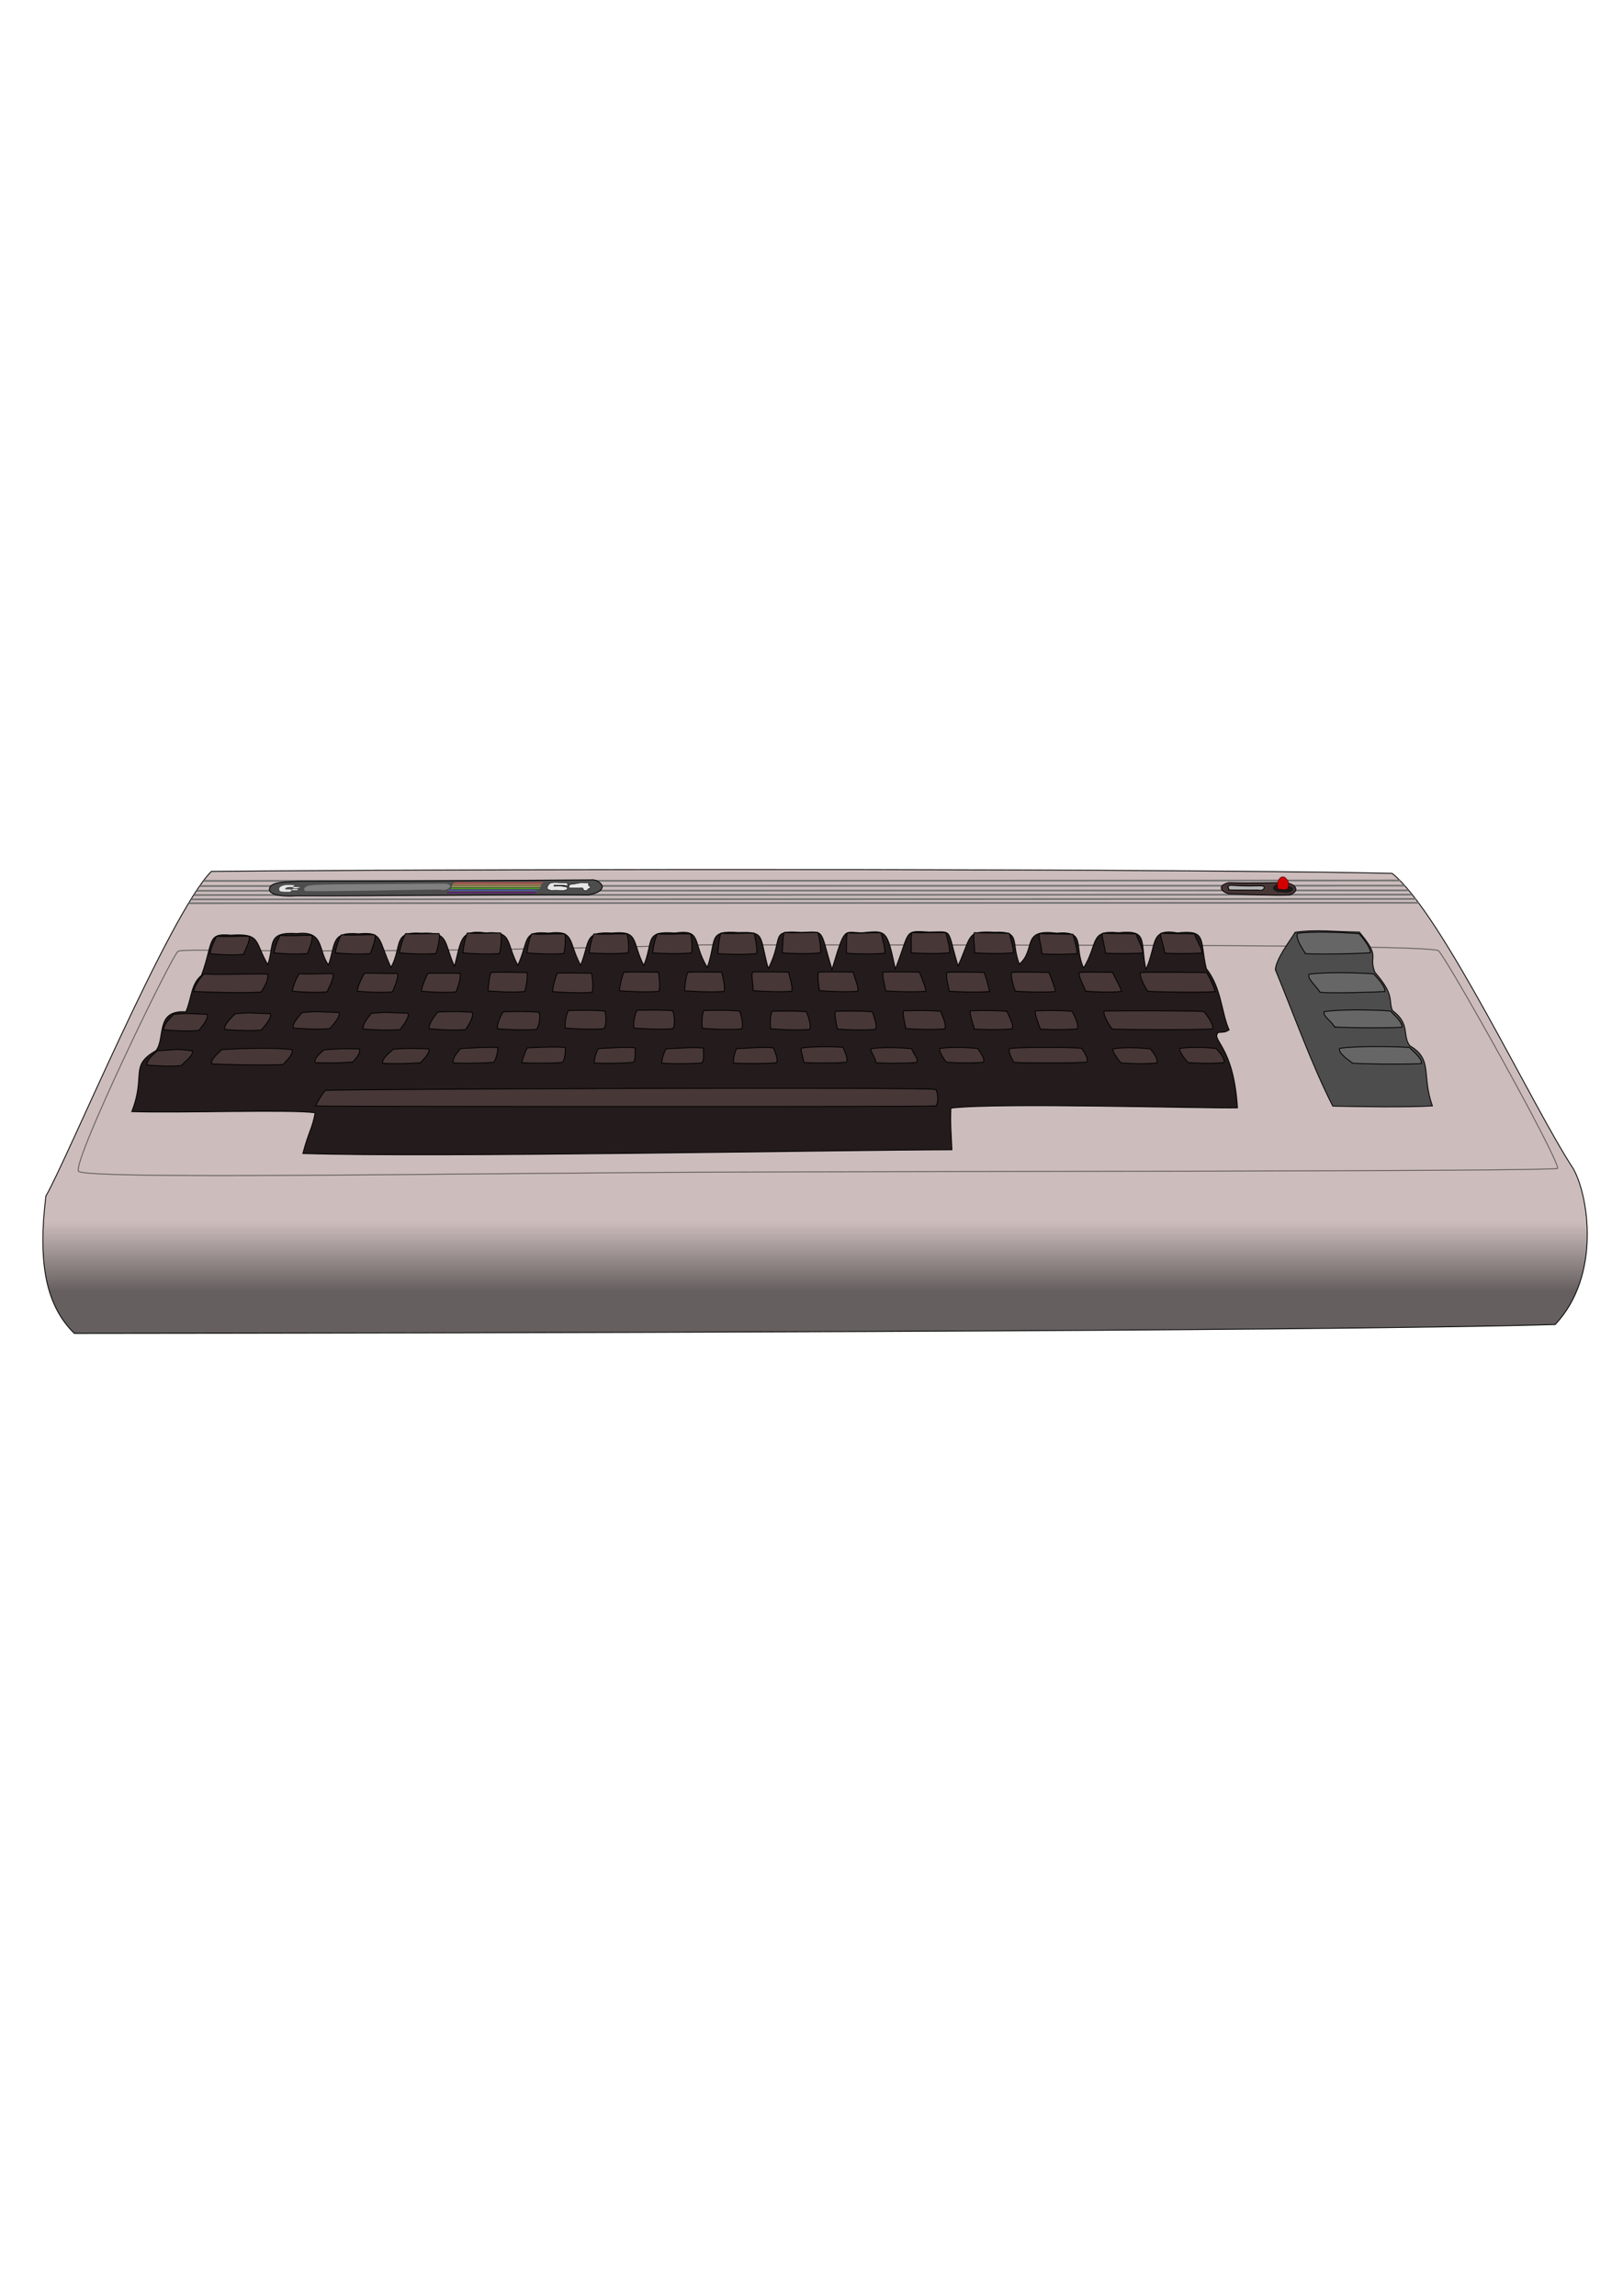 <svg xmlns="http://www.w3.org/2000/svg" viewBox="0 0 744.09 1052.4"><defs><linearGradient id="a" y2="502.3" gradientUnits="userSpaceOnUse" y1="421.25" gradientTransform="translate(197.53 394.59) scale(.393)" x2="478.03" x1="478.03"><stop offset="0" stop-color="#ccbcbc"/><stop offset="1" stop-color="#665f5f"/></linearGradient></defs><path d="M96.922 399.42C77.91 418.209 30.519 532.06 21.033 548.25c-3.935 32.32.648 50.718 13.04 62.975 169.49-.156 567.17-.804 678.93-4.075 21.259-22.6 15.161-59.473 8.241-71.534-18.5-28.03-60.15-116.95-82.99-135.28-90.38-2.05-381.27-2.28-541.33-.92z" stroke="#000" stroke-width=".393" fill="url(#a)"/><path d="M35.984 536.89c4.203 3.923 175.29.874 290.92.412 86.349-.424 384.69-.272 387.24-1.735.194-5.092-49.573-94.218-54.633-99.772-4.42-2.969-187-2.542-336.63-2.677-186.4 5.075-237.91 1.204-241.24 2.925-2.816 1.717-48.369 95.987-45.658 100.85z" stroke="#5c5555" stroke-width=".393" fill="none"/><path d="M611.03 507.02c10.973.265 34.695.632 45.659-.099-5.09-14.477.477-21.169-10.398-27.644-3.496-4.765.412-9.954-7.89-16.046-2.057-5.067 1.331-6.695-8.08-17.599-3.108-8.233 3.1-6.241-7.098-18.375-11.56-.178-19.962-1.337-29.445.08-2.754 4.484-8.614 11.95-9.086 17.13 8.624 20.858 16.605 43.468 26.337 62.552z" stroke="#000" stroke-width=".393" fill="#4d4d4d"/><path d="M435.94 507.95c21.255-2.662 116.96.234 131.39-.135-1.74-28.815-12.266-30.878-8.788-34.544 3.436-.259 2.81-.01 4.964-1.17-3.607-8.152-3.407-19.152-10.454-28.127-3.097-13.322.389-17.834-13.204-16.338-12.872-2.36-9.352 5.34-14.484 16.726-2.75-13.233 1.288-18.217-12.676-16.823-13.27-1.328-8.971 4.59-15.896 16.192-4.605-10.334 1.436-17.108-12.422-15.987-16.533-2.17-9.152 7.464-17.041 14.183-3.988-10.44.909-15.122-11.35-14.604-13.165-.626-10.277 1.169-16.743 15.384-5.35-17.35-1.807-15.59-13.13-15.463-11.98-.716-8.649-.983-15.626 16.92-3.88-18.296-4.035-17.652-15.374-16.577-8.549-.172-7.632-3.172-13.657 16.753-5.774-18.69-2.798-17.324-14.023-16.922-15.086-1.077-7.753 2.013-15.204 16.552-4.23-15.482-1.263-16.866-13.681-16.505-14.288-1.095-9.814 3.16-14.265 15.983-7.082-11.42-2.062-17.632-14.885-15.772-14.236-1.101-9.634 3.72-14.255 14.865-5.65-11.276-2.008-16.022-14.667-14.841-12.876-.782-9.804 3.6-14.282 14.756-5.919-11.267-2.52-16.172-14.74-14.732-12.164-1.084-8.753 2.914-14.033 14.725-5.692-10.612-2.179-15.801-14.757-14.824-12.173-1.758-11.104 3.83-14.324 15.242-5.072-11.215-2.269-15.785-15.172-15.106-13.337-.888-8.518 5.414-13.877 15.704-5.977-12.75-3.473-16.496-14.831-15.414-12.787-1.072-10.4 4.16-13.867 14.262-4.907-6.767-1.712-15.824-14.414-14.388-14.258-.97-10.215 5.235-13.415 14.2-6.195-10.434-2.8-14.413-16.996-13.464-11.143-1.137-7.796 3.168-13.422 18.465-4.936 3.991-4.462 10.815-7.157 16.683-14.232-.992-9.182 12.028-13.697 17.81-12.332 7.036-4.432 10.965-11.084 27.93 22.774.752 72.074-1.09 84.072.525-1.332 7.386-2.768 8.01-5.639 18.67 60.93 1.951 236.7-1.508 297.58-1.71-.283-7.243-.76-11.198-.478-19.085z" stroke="#000" stroke-width=".393" fill="#241c1c"/><path d="M598.57 437.12c6.129.508 25.734-.068 29.661-.364.427-2.443-4.365-7.852-5.146-8.795-9.364-.616-21.461-1.128-28.288-.11-.744 2.082 1.453 5.841 3.774 9.269zM605.25 454.86c6.129.508 25.734-.068 29.661-.364.427-2.443-4.365-7.17-5.146-8.112-9.363-.616-22.827-.82-29.655.197-.744 2.083 2.82 4.851 5.14 8.279zM611.96 470.72c6.129.508 26.863.471 30.789.175.427-2.443-4.57-6.554-5.352-7.497-9.363-.615-23.443-.717-30.27.3-.743 2.083 2.513 3.595 4.833 7.022zM620.1 487.34c6.129.508 27.676.5 31.602.205.427-2.443-4.735-6.472-5.516-7.415-9.363-.616-25.152-.615-31.98.402-.743 2.083 3.061 4.611 5.894 6.808z" stroke="#000" stroke-width=".393" fill="#666"/><path d="M83.111 488.48c-6.232.505-11.771.011-15.763-.282-.434-2.428 3.89-5.565 4.684-6.502 9.52-.611 9.204-.992 16.147.02.756 2.07-3.94 5.343-5.068 6.764zM129.83 487.93c-6.232.505-28.829.011-32.821-.282-.434-2.428 3.907-5.593 4.701-6.53 9.52-.612 25.28-.964 32.221.047.757 2.07-2.975 5.344-4.102 6.765zM91.134 472.34c-6.232.505-12.05.011-16.042-.282-.434-2.428 3.74-6.189 4.534-7.126 9.52-.612 2.672-.406 15.36.019.757 2.07-2.725 5.968-3.852 7.389zM429.17 506.92c-6.232.505-280.47.319-284.46.025.833-2.174 3.573-6.187 4.367-7.124 9.52-.612 272.23-1.612 279.99-.426 1.01 1.816 1.23 6.104.103 7.525zM161.78 486.79c-6.232.505-13.401.562-17.394.268-.434-2.428 3.32-4.893 4.113-5.83 9.52-.612 5.67-.538 16.244-.408.757 2.07-1.836 4.55-2.963 5.97zM192.82 487.11c-6.232.505-13.401.562-17.394.268-.434-2.428 4.096-5.514 4.89-6.452 9.52-.611 5.67-.303 16.244-.172.756 2.07-2.613 4.935-3.74 6.356zM226.36 486.93c-6.232.505-14.644.562-18.636.268-.434-2.428 2.698-5.67 3.492-6.607 4.142-.066 12.347-.816 17.02-.375-.02 2.07-.75 5.293-1.876 6.714zM257.9 486.98c-6.232.505-14.723.406-18.715.113.653-2.428 1.839-5.835 2.633-6.772 7.191-.3 12.74-.614 17.413-.172-.02 2.07-.204 5.41-1.331 6.831zM290.41 486.95c-6.232.505-13.989.573-17.981.28-.013-2.262 1.187-5.669 1.98-6.606 7.192-.3 12.1-.78 16.773-.34-.02 2.071.355 5.245-.772 6.666zM321.82 487.23c-6.232.505-14.408.406-18.4.113-.013-2.262 1.273-5.668 2.067-6.605 7.19-.301 12.32-.78 16.993-.34-.02 2.07.467 5.411-.66 6.832zM355.9 487.16c-6.232.505-15.68.406-19.673.113-.013-2.262.758-5.668 1.552-6.605 7.191-.301 12.157-.78 16.83-.34.812 2.404 2.418 5.411 1.291 6.832zM387.98 486.91c-6.232.505-15.514.406-19.506.113-.013-2.262-1.766-5.668-.972-6.605 5.027-.8 14.348-.78 19.02-.34.813 2.404 2.585 5.411 1.458 6.832zM420.23 487.02c-6.232.505-14.681.406-18.674.113-.013-2.262-2.931-5.502-2.137-6.439 5.027-.8 13.848-.447 18.52-.006.813 2.403 3.418 4.911 2.29 6.332zM450.77 486.93c-6.232.505-12.897.24-16.889-.054-1.012-1.096-3.717-5.335-2.923-6.272 5.027-.8 12.683-.447 17.356-.006 1.145 2.07 3.583 4.911 2.456 6.332zM498.21 486.87c-6.232.505-29.279.406-33.271.113-1.012-1.097-2.885-5.382-2.09-6.319 5.026-.8 28.231-.614 32.904-.173.98 1.072 3.584 4.958 2.457 6.379zM530.28 487.28c-6.232.505-12.351.24-16.343-.054-1.012-1.096-4.383-5.548-3.589-6.485 5.027-.8 12.303-.447 16.976-.006.979 1.071 4.083 5.124 2.956 6.545zM561.04 487.12c-6.232.505-12.397.24-16.39-.054-1.012-1.096-4.503-5.548-3.709-6.485 5.027-.8 11.924-.447 16.596-.006.98 1.071 4.629 5.124 3.502 6.545zM119.79 472.17c-6.232.505-12.836.011-16.828-.282-.434-2.428 4.097-6.306 4.891-7.243 9.52-.612 3.575-.289 16.147.019.756 2.07-3.083 6.085-4.21 7.506zM151.22 471.5c-6.232.505-12.836.011-16.828-.282-.434-2.428 3.428-6.189 4.223-7.126 9.52-.612 4.243-.288 16.815.019.756 2.07-3.084 5.968-4.21 7.389zM183.32 471.96c-6.232.505-12.836.011-16.828-.282-.434-2.428 3.071-6.306 3.865-7.243 9.52-.612 4.127-.289 16.698.019.757 2.07-2.608 6.085-3.735 7.506zM213.37 471.96c-6.232.505-12.601-.106-16.593-.4-.434-2.428 3.194-6.74 3.988-7.676 8.934-.377 9.322-.171 15.795.136.756 2.07-2.063 6.52-3.19 7.94zM245.98 471.85c-6.232.505-13.891.011-17.883-.282-.434-2.428 1.898-6.857 2.693-7.794 5.71-.14 11.478-.233 16.38.253.757 2.07-.063 6.402-1.19 7.823zM277.05 471.53c-6.232.505-13.891.011-17.884-.282-.434-2.428.684-7.092 1.478-8.03 5.71-.14 11.75-.231 16.652.254.757 2.07.745 6.637-.382 8.058zM308.49 471.53c-6.232.505-13.891.011-17.884-.282-.434-2.428.684-7.21 1.478-8.146 5.71-.14 11.478-.233 16.381.253.757 2.07 1.151 6.754.024 8.175zM339.92 471.65c-6.232.505-13.891.011-17.883-.282-.434-2.428-.102-7.21.692-8.146 5.71-.14 11.478-.233 16.381.253.757 2.07 1.937 6.754.81 8.175zM371.12 471.86c-6.232.505-13.774.011-17.766-.282-.434-2.428-.102-7.092.692-8.029 5.71-.14 10.81-.232 15.713.254.757 2.07 2.488 6.636 1.361 8.057zM401.29 471.86c-6.232.505-13.422.129-17.414-.165-.434-2.428-1.556-7.209-.762-8.146 5.71-.14 11.912-.232 16.815.253.756 2.07 2.488 6.637 1.361 8.058zM433.08 471.63c-6.232.505-13.774.129-17.766-.165-.434-2.428-1.79-7.209-.997-8.146 5.71-.14 12.03-.233 16.933.253.757 2.07 2.957 6.637 1.83 8.058zM463.96 471.63c-6.232.505-13.305.363-17.297.07-.434-2.428-2.494-7.444-1.7-8.381 5.71-.14 11.795-.233 16.698.253.756 2.07 3.426 6.637 2.299 8.058zM493.82 471.63c-6.232.505-12.836.363-16.828.07-.904-2.311-2.963-7.444-2.17-8.381 5.71-.14 11.796-.233 16.699.253 1.108 2.07 3.426 6.637 2.299 8.058zM555.78 471.63c-6.232.505-41.793.363-45.785.07-1.842-1.842-4.535-7.327-3.741-8.264 5.71-.14 40.752-.232 45.655.254 1.695 1.953 4.998 6.52 3.87 7.94z" stroke="#000" stroke-width=".393" fill="#483737"/><path d="M86.559 414.01l563.86-.192M87.714 412.25l561.57-.2M88.943 410.27l558.28-.192M90.159 408.32l555.34-.19M91.624 406.15l552.4-.192M93.499 403.79l548.45-.192" stroke="#737373" stroke-width=".786" fill="none"/><path d="M123.56 407.3c-.683 3.567 8.552 3.681 12.198 3.332 39.031.206 98.24-.793 133.98-.402 3.949-.725 6.027-1.796 6.41-3.662.09-1.36-2.472-3.658-5.343-3.253-46.179.289-90.279.601-133.38.625-4.518.308-13.327-.142-13.867 3.36z" stroke="#000" stroke-width=".397" fill="#4d4d4d"/><path d="M140.15 408.47c18.287.186 45.451-.641 61.67-.719 3.235 1.149 7.65-2.64 1.612-2.724-33.48.263-57.723.22-60.341.742-2.99.052-4.737 1.832-2.94 2.701z" stroke="#000" stroke-width=".004" fill="gray"/><path d="M563.34 404.59c-5.31 1.294-3.748 4.025-.03 5.115 10.344.387 21.038.85 27.995.552 5.24-2.095 2.365-5.22-2.127-5.69-7.506-.004-17.63.262-25.837.023z" stroke="#000" stroke-width=".393" fill="#483737"/><path d="M584.73 405.76c-1.88 1.295-.498 2.317.983 2.945 2.59.222 3.396.378 5.138.207 2.522-.876 2.573-1.926-.203-2.747-3.424-.204-3.145-1.02-5.918-.405z" stroke="#000" stroke-width=".149" fill="#1a1a1a"/><path d="M586.64 402.7c-1.082 1.213-1.419 3.774-.661 4.797 2.108.363 2.868.383 4.285.105 1.068-1.965.373-4.317-.542-4.758-.599-1.053-2.137-1.357-3.082-.144z" stroke="#000" stroke-width=".172" fill="#d40000"/><path d="M563.22 407.91c4.775.135 9.627.042 13.861.086 2.113.793 4.08-2.065.81-1.947-14.21.414-13.555-1.041-15.005.496 1.015 1.206.082 1.33.334 1.365z" stroke="#000" stroke-width=".393" fill="#b3b3b3"/><path d="M119.75 454.76c-9.991.52-24.508.012-30.909-.29.252-2.636 3.425-7.042 4.699-8.006 9.031.486 19.714-.157 29.03.02.942 2.268-1.826 6.676-2.82 8.276zM149.93 454.64c-5.983.505-12.048.011-15.881-.282.15-2.564 2.458-7.12 3.22-8.056 5.409.472 9.827-.153 15.406.019.564 2.205-2.15 6.763-2.746 8.319zM179.93 454.64c-5.983.505-12.319.011-16.152-.282.15-2.564 2.458-6.577 3.22-8.192 3.716-.219 11.275.25 15.271.02.564 2.205-1.744 6.898-2.34 8.454zM209.11 454.64c-5.983.505-12.048.011-15.881-.282.15-2.564 2.187-6.577 2.95-8.192 3.715-.219 11.98-.02 14.755.02.564 2.205-1.23 6.898-1.824 8.454zM240.54 454.51c-5.983.505-12.969.011-16.802-.282.15-2.564.615-6.848 1.377-8.463 3.716-.218 13.687-.02 16.463.02.564 2.205-.443 7.169-1.038 8.725zM271.46 454.84c-5.983.505-14.297.011-18.13-.282.15-2.564 1.4-6.848 2.163-8.463 3.716-.219 12.901-.02 15.677.02.564 2.205.884 7.169.29 8.725zM302.11 454.43c-5.983.505-14.297.011-18.13-.282.15-2.564 1.265-6.875 2.028-8.49 3.716-.219 13.036-.02 15.813.02.564 2.205.884 7.196.289 8.752zM331.97 454.43c-5.983.505-14.297.011-18.13-.282.15-2.564.723-6.875 1.486-8.49 3.716-.219 12.793-.02 15.569.02.564 2.205 1.67 7.196 1.075 8.752zM362.99 454.36c-5.983.505-13.89.011-17.723-.282.15-2.564-.984-6.875-.221-8.49 3.716-.219 13.687-.02 16.463.02.564 2.205 2.076 7.196 1.48 8.752zM393.26 454.36c-5.983.505-13.755.011-17.588-.282-.256-2.293-1.12-6.875-.357-8.49 3.716-.219 13.036-.02 15.813.02.564 2.205 2.727 7.196 2.132 8.752zM424.58 454.36c-5.983.505-14.676.147-18.509-.147-.256-2.292-1.905-7.01-1.142-8.625 3.716-.219 13.822-.02 16.599.02.97 2.205 2.835 7.196 3.052 8.752zM453.66 454.49c-5.983.505-14.676.147-18.509-.147-.256-2.292-1.77-7.01-1.007-8.625 3.716-.219 14.23-.02 17.005.02.97 2.205 2.293 7.196 2.51 8.752zM483.92 454.49c-5.983.505-14.676.147-18.509-.147-.662-2.157-2.311-7.01-1.549-8.625 3.716-.219 14.23-.02 17.005.02.97 2.205 2.835 7.196 3.053 8.752zM514.16 454.49c-5.983.505-12.59.147-16.423-.147-.662-2.157-3.612-7.01-2.85-8.625 3.716-.219 12.413-.02 15.19.02.97 2.205 3.865 7.196 4.083 8.752zM557.11 454.54c-5.983.505-27.005.147-30.838-.147-1.34-1.75-4.127-7.01-3.364-8.625 3.716-.219 27.343-.02 30.12.02 1.376 1.527 3.864 7.196 4.082 8.752zM111.6 437.49c-5.741.505-11.561.011-15.24-.282.145-2.564 2.358-7.12 3.09-8.056 5.19.472 9.43-.153 14.785.019.541 2.205-2.064 6.763-2.635 8.319zM140.94 437.08c-5.741.505-11.561.011-15.24-.282.145-2.564 2.087-7.12 2.82-8.056 5.19.472 9.158-.153 14.513.019.541 2.205-1.522 6.763-2.093 8.319zM169.78 437.08c-5.741.505-12.374.011-16.053-.282.145-2.564 2.087-7.39 2.82-8.327 5.19.472 9.971-.153 15.326.019.541 2.205-1.522 7.034-2.093 8.59zM199.88 437.08c-5.741.505-13.025.011-16.703-.282.145-2.564 2.087-7.932 2.82-8.87 5.19.473 9.971-.152 15.326.02.541 2.205-.872 7.576-1.443 9.132zM228.95 437.08c-5.741.505-13.025.011-16.703-.282.145-2.564 1.302-8.203 2.033-9.14 5.19.472 9.972-.153 15.327.019.542 2.205-.086 7.847-.657 9.403zM258.44 437.08c-5.741.505-13.16.011-16.838-.282.145-2.564 1.437-7.796 2.169-8.734 5.19.473 9.837-.152 15.19.02.542 2.205.05 7.44-.52 8.996zM287.92 436.81c-5.741.505-14.081.282-17.76-.011.145-2.564 1.437-7.796 2.169-8.734 5.19.473 9.837-.152 15.19.02.542 2.205.972 7.169.4 8.725zM316.99 436.81c-5.741.505-14.081.282-17.76-.011.145-2.564 1.437-7.796 2.169-8.734 5.19.473 9.837-.152 15.19.02.542 2.205.972 7.169.4 8.725zM346.85 437.14c-5.741.505-14.081.282-17.76-.011.145-2.564.76-8.447 1.491-9.384 5.19.472 9.837-.153 15.191.019.542 2.206 1.649 7.82 1.078 9.376zM376.08 436.81c-5.741.505-13.724.282-17.402-.011.145-2.564.218-8.447.95-9.384 5.19.472 10.02-.153 15.376.019.54 2.206 1.648 7.82 1.077 9.376zM405.52 436.96c-5.741.505-13.81.282-17.489-.011.145-2.564-.189-8.447.543-9.384 5.19.472 9.972-.153 15.327.019.541 2.205 2.19 7.82 1.62 9.376zM435.24 436.77c-5.741.505-13.81.282-17.489-.011.145-2.564-.324-8.311.408-9.249 4.377.202 10.108-.152 15.462.02.54 2.205 2.19 7.684 1.619 9.24zM464.32 436.77c-5.741.505-13.81.282-17.489-.011.145-2.564-.866-8.311-.134-9.248 4.377.2 10.65.118 16.004.29.54 2.205 2.325 7.413 1.754 8.969zM493.53 437.23c-5.741.234-12.212.282-15.89-.011.145-2.564-1.814-8.311-1.083-9.248 4.377.2 10 .118 15.354.29.541 2.205 2.326 7.548 1.755 9.105zM523.74 436.9c-5.741.234-13.268.282-16.947-.011-.126-2.7-2.036-8.176-1.304-9.113 4.377.201 9.999.118 15.354.29.54 2.206 3.604 7.413 3.033 8.97zM550.89 436.9c-5.741.234-13.268.282-16.947-.011-.126-2.7-2.393-8.176-1.662-9.113 4.378.201 10 .118 15.354.29.542 2.206 3.962 7.413 3.39 8.97z" stroke="#000" stroke-width=".393" fill="#483737"/><path d="M208.25 404.62h40.719" stroke="#d95050" stroke-width=".393" fill="none"/><path d="M207.46 405.41h40.719" stroke="#dc9552" stroke-width=".393" fill="none"/><path d="M207.11 406.3h40.719" stroke="#ccc551" stroke-width=".393" fill="none"/><path d="M206.75 407.2h40.719" stroke="#47bd17" stroke-width=".393" fill="none"/><path d="M205.53 408.1h40.719" stroke="#495ec7" stroke-width=".393" fill="none"/><path d="M205 409.17h40.719" stroke="#6b0583" stroke-width=".393" fill="none"/><path d="M257.4 406.12c.956-.165 1.928-.019 2.89-.1.339-.587-.23-1.346-.862-1.357-2.317.269-5.212-.69-7.249.254-.703.333-1.78 2.07-1.038 2.722.516.2 1.084.409 1.616.546 1.823-.24 3.78.013 5.308.03.578-.107 1.174-.195 1.716-.428.43-.247.489-.962-.033-1.14-1.496-.568-3.203-.464-4.656-.443-.365-.129-.816.235-1.124-.074-.22-.488.54-.512.85-.424.814.1 1.635-.018 2.452.018.719.002 1.431.109 2.135.238.372.032.748-.004 1.113-.076M261.34 405.44c-.366.27-.672 1.162-.464 1.617 2.276.053 4.945.022 6.214-.002.348.174.209.866.704 1.073.496.207 1.625-.071 1.701-.279.04-.458.402-.61.801-.632.354-.173.3-.697.205-1.016-.061-.36-.73-.005-.674-.377.195-.41.007-1.208-.4-1.155-.926.1-1.842.048-2.694-.121-1.642.258-3.62.752-5.393.892z" stroke="#000" stroke-width=".196" fill="#e6e6e6"/><path d="M135.01 405.86c-1.313-.304-3.362-.207-4.48-.093-2.268.5-3.085 1.332-2.172 2.725 1.539.463 3.22.215 4.54.286.319-.009.738-.665.766-1.018-1.25-.174-3.33.21-2.884-.548.95-.884 2.413-.592 3.37-.562.642-.38.624-.524.86-.79zM134.61 406.58l3.124.124-1.469.497-1.921-.028z" stroke="#000" stroke-width=".002" fill="#e6e6e6"/><path d="M134.31 407.5l-.716.502 2.978.029-.34-.509z" stroke="#000" stroke-width=".002" fill="#e6e6e6"/></svg>